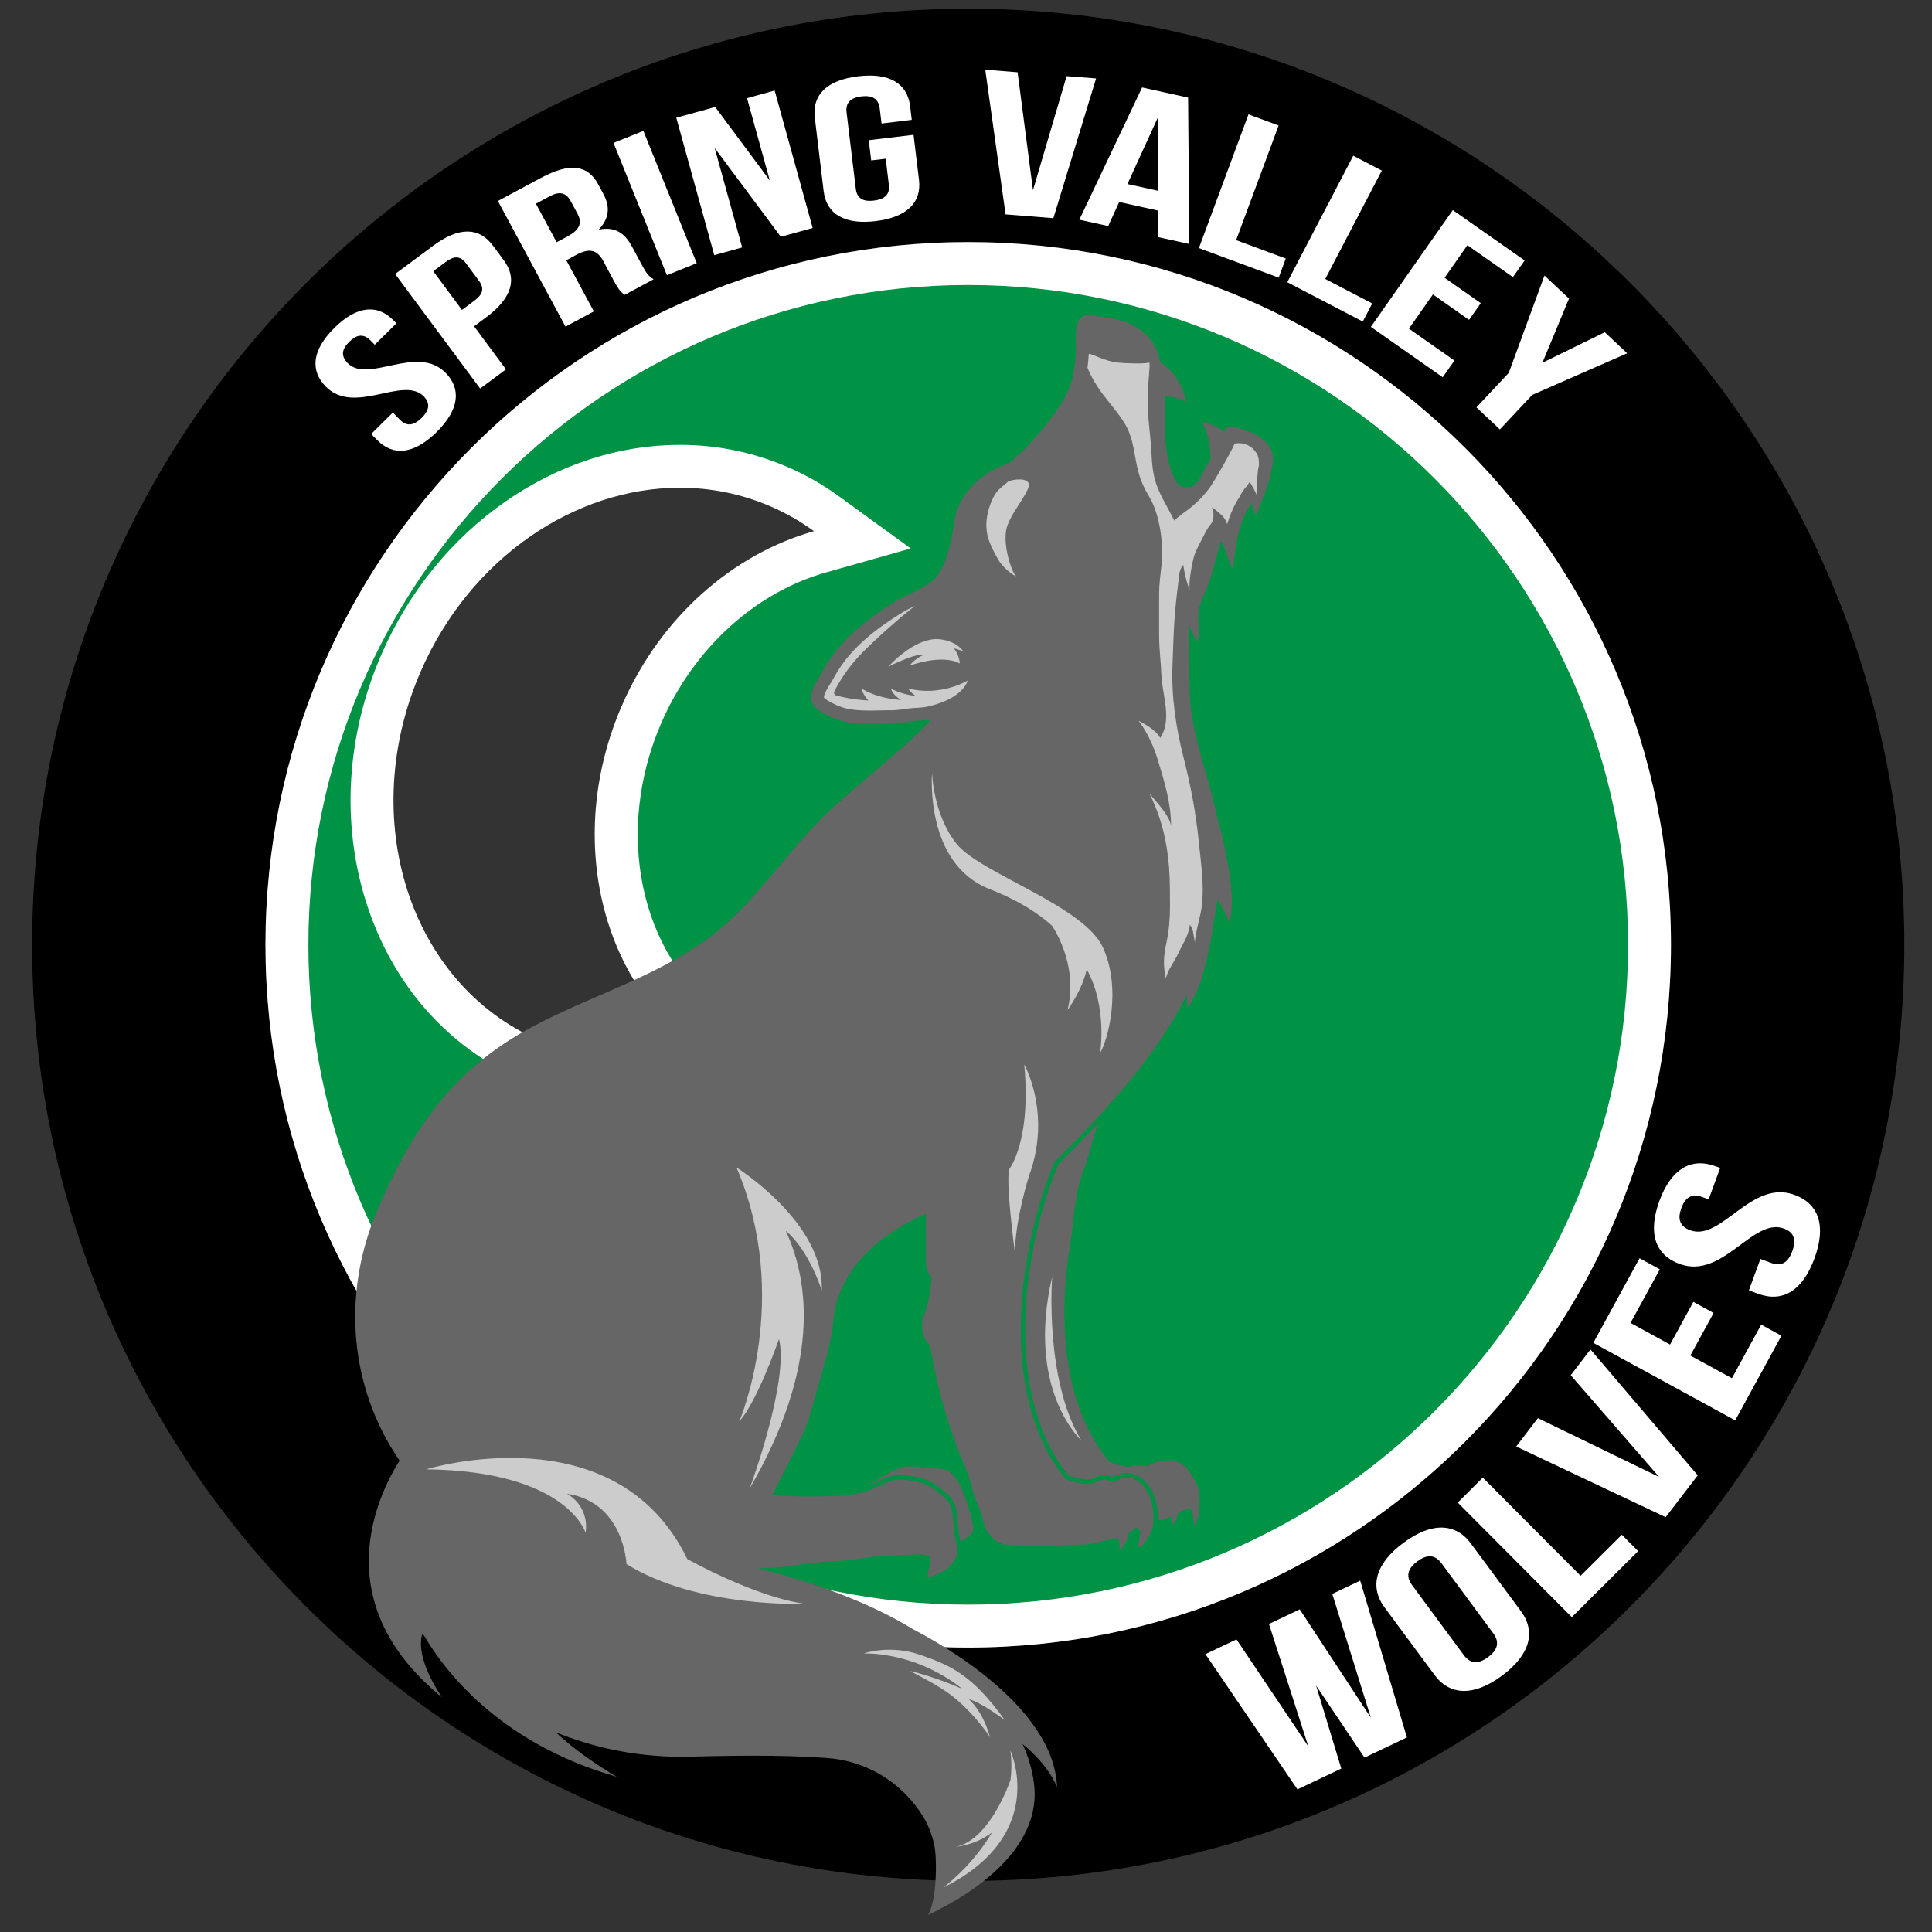 <?xml version="1.0" encoding="UTF-8"?>
<svg id="Layer_1" data-name="Layer 1" xmlns="http://www.w3.org/2000/svg" viewBox="0 0 270 270">
  <rect x="0" y="0" width="270" height="270" fill="#333333" stroke="none"/>
  <defs>
    <style>
      .cls-1 {
        fill: #009245;
      }

      .cls-2 {
        fill: #ccc;
      }

      .cls-3 {
        fill: #fff;
      }

      .cls-4 {
        fill: #666;
      }
    </style>
  </defs>
  <path d="M135.31,1.22C63.07,1.22,4.49,59.79,4.49,132.04s58.57,130.82,130.82,130.82,130.82-58.57,130.82-130.82S207.56,1.22,135.31,1.22ZM135.31,230.24c-54.24,0-98.21-43.97-98.21-98.21s43.97-98.21,98.21-98.21,98.21,43.97,98.21,98.21-43.97,98.21-98.21,98.21Z"/>
  <g>
    <path class="cls-1" d="M135.31,227.24c-52.5,0-95.21-42.71-95.21-95.21s42.71-95.21,95.21-95.21,95.21,42.71,95.21,95.21-42.71,95.21-95.21,95.21ZM95.02,65.16c-16.15,0-31.81,11.04-38.96,27.47-9.61,22.07-1.5,46.96,18.06,55.48,4.4,1.92,9.1,2.89,13.94,2.89,3.4,0,6.83-.48,10.21-1.44l5.94-1.68-4.99-3.63c-12.71-9.25-16.72-27.95-9.53-44.48,4.85-11.15,14.16-19.62,24.89-22.66l5.94-1.68-4.99-3.63c-2.04-1.49-4.25-2.75-6.56-3.76-4.41-1.92-9.1-2.89-13.95-2.89Z"/>
    <path class="cls-3" d="M135.31,39.83c50.84,0,92.21,41.36,92.21,92.21s-41.36,92.21-92.21,92.21-92.21-41.36-92.21-92.21,41.36-92.21,92.21-92.21M88.06,154c3.68,0,7.39-.52,11.03-1.55l11.88-3.36-9.99-7.26c-11.59-8.43-15.18-25.61-8.54-40.85,4.5-10.33,13.08-18.17,22.96-20.97l11.88-3.36-9.99-7.26c-2.22-1.62-4.62-2.99-7.13-4.08-4.79-2.08-9.88-3.14-15.14-3.14-8.52,0-16.97,2.75-24.43,7.95-7.51,5.23-13.49,12.61-17.28,21.33-4.92,11.29-5.66,23.64-2.1,34.76,3.65,11.4,11.36,20.16,21.71,24.67,4.78,2.08,9.88,3.14,15.14,3.14M135.31,33.83c-54.24,0-98.21,43.97-98.21,98.21s43.97,98.21,98.21,98.21,98.21-43.97,98.21-98.21-43.97-98.21-98.21-98.21h0ZM88.06,148c-4.32,0-8.63-.85-12.75-2.64-18.08-7.87-25.47-30.94-16.51-51.53,6.92-15.9,21.57-25.67,36.21-25.67,4.32,0,8.63.85,12.75,2.64,2.15.94,4.15,2.09,5.99,3.43-11.21,3.17-21.4,11.87-26.83,24.35-7.89,18.14-3.1,38.2,10.51,48.1-3.08.87-6.24,1.33-9.39,1.33h0Z"/>
  </g>
  <g>
    <path class="cls-4" d="M162.79,57.52c0,3.75-.01,7.62,2,10.35.43.15.81.23,1.14.23,1.59,0,1.95-1.89,2.65-2.94.25-.38.47-.77.68-1.17-.08-.07-.13-.27-.14-.66-.03-2.59-1.18-4.33-1.18-4.33,1.21.06,2.82,1.08,3.2,1.32.02-.09.04-.18.08-.27.11-.29.39-.37.7-.37s.66.09.9.12c.45.06.92.23,1.34.37,1.25.44,2.54,1.13,3.26,2.29.37.6.69,1.53.36,2.75-.04.37-.11.74-.19,1.11-.18.79-.45,1.55-.73,2.31-.21.56-.43,1.11-.64,1.67-.1.28-.21.56-.31.84-.05.14-.17.49-.28.86-.5-.51-.4-1.15-.78-1.63-1.8,2.67-2.24,6.1-2.51,9.13-.48-.31-.64-1.44-.86-1.94-.29-.65-.46-1.36-.85-1.91-.74,2.35-1.21,4.88-2.25,7.22-.44.99-.92,2.06-.92,3.23,0,1.16.09,2.37-.02,3.52-.7-.65-1.09-1.64-1.32-2.71-.02.98.08,1.97.09,2.94.03,2.99-.06,5.94.18,8.92.36,3.07,1.22,6.06,2.06,9.02.63,2.22,1.27,4.49,1.71,6.76l.03-.07s2.98,10.53,1.6,14.37c0,0-.67-1.49-1.62-3.22-.1.61-.2,1.22-.32,1.82-.31,2.33-1.54,10.64-3.91,13.39,0,0-.02-.71-.11-1.75-4.3,8.59-11,15.84-18.48,23.33-5.28,12.78-7.36,31.62.47,42.8l.04.07c.3.43.62.85.96,1.26.01,0,.03.02.04.03.42.3.94.46,1.46.55.5.08,1.03.24,1.54.24.41,0,.7,0,1.05-.15.44-.19.86-.47,1.38-.47.07,0,.14,0,.22.02.33.05.71.22,1.07.43.58-.45,1.33-.73,1.99-.73.21,0,.42.03.6.09,1.21.39,2.09,1.49,2.52,2.59.46,1.19.62,2.71.44,4.05-.11.83-1.17,3-2.06,3.05-.04-.62.44-2,.18-2.48-.09-.17-.3-.22-.5-.27-.27.32-.7.6-1.04.76,0,.98-.63,1.79-1.29,2.51.02-.55.11-1.21-.12-1.69-.17-.04-.32-.08-.45-.12-.81.25-1.67.37-2.45.61-1.04.32-2.05.24-3.13.32-.93.07-1.85.11-2.79.11h-5.1c-1.65,0-2.77-.08-3.89-1.29-1.1-1.19-1.12-2.88-1.78-4.28-.79-1.64-.99-3.49-1.73-5.17-.65-1.45-1.21-2.95-1.74-4.45-1.45-4.11-2.54-8.35-3.23-12.65-.62-.66-1.71-2.24-.82-4.51.69-1.81.94-4.11,1.01-5.07-.38-.45-.81-1.2-.81-2.36v-6.6c-3.66,1.57-12.13,6.14-12.94,14.98-.35,3.82-1.73,7.57-2.71,11.22-.22.82-.44,1.61-.69,2.4-.44,1.38-1.09,2.67-1.7,3.94-1.12,2.34-2.35,4.56-3.41,6.78,1.78.13,3.63.2,5.47.2,1.21,0,2.41-.03,3.59-.1,1.36-.08,2.82-.21,4.08-.63,1.77-.58,2.93-1.64,4.76-1.64.14,0,.28,0,.43.02,1.95.17,3.26.46,4.82,1.74,1.06.86,1.68,1.25,1.96,2.64.26,1.28.17,2.7.5,3.96.38,1.46.39,2.48-.75,3.7-.87.92-2.04,1.28-3.17,1.62,0,0,0,0,0,0-.12,0,.42-2.21.44-2.35.05-.58-.2-.67-.8-.79-.32-.06-.64-.09-.96-.09-.7,0-1.41.11-2.11.11h-.02c-1.06,0-2.08.16-3.16.16-1.19,0-2.15.25-3.3.41-2.11.3-4.22.27-6.32.54-1.63.2-3.29.52-4.92.63-.86.06-1.71.09-2.57.1,1.09.27,2.17.55,3.24.86,5.98,1.71,12.76,4.15,18.4,7.63,4.14,2.14,19.76,10.92,20.17,22.08,0,0-1.12-3.05-4.81-6,.79,1.72,1.35,3.57,1.6,5.55,1.08,8.71-7.81,15.03-14.81,18.32,1.23-2.06,1.22-7.45.96-9.21-.23-1.51-.79-3.1-1.58-4.41-2.91-4.83-7.91-7.92-13.54-8.31-3.41-.24-6.81-.32-10.21-.32-2.94,0-5.87.06-8.82.13-.42.01-.83.02-1.24.02-6.81,0-12.68-1.42-17.61-3.43,3.8,3.57,8.55,6.23,8.55,6.23-16.86-4.77-24.48-15.51-26.83-19.56-.23-.29-.35-.45-.35-.45-1.12,3.52,2.75,8.91,2.75,8.91-16.21-13.2-9.09-28.07-5.94-33.09-.3-.44-.6-.88-.87-1.33-6.33-10.21-6.94-22.63-2.25-33.62,4.72-11.06,10.45-19.57,21.18-25.41,1.31-.71,2.64-1.38,3.99-2.01,6.78-3.21,13.95-5.69,20.16-9.95,7.53-5.15,12-13.34,18.8-19.35.89-.79,1.79-1.56,2.7-2.35,3.51-3.03,7.37-6.09,10.49-9.47-.13,0-.26-.01-.4-.01-1.6,0-3.38.51-5.13.51-.99,0-1.96.03-2.9.03-1.93,0-3.78-.14-5.53-.97-1.15-.55-2.7-1.3-2.75-2.66-.04-1.24,1.1-2.74,1.66-3.78,2.28-4.25,6.22-7.28,10.25-9.76,1.66-1.02,4.44-1.9,5.64-3.41,1.37-1.73,2.12-4.95,2.38-7.09.72-6.1,6.3-8.28,7.51-8.69.52-.18,1.1-.86,1.49-1.19.98-.86,1.87-1.79,2.7-2.77,1.6-1.88,3.16-3.84,4.21-6.01.86-1.78,1.05-3.68,1.18-5.59.09-1.33-.31-3.64.64-4.74.33-.38.76-.5,1.24-.5.8,0,1.73.35,2.44.42,1.27.12,2.49.44,3.61,1.02,1.03.54,1.91,1.27,2.57,2.15.35.46.63.96.87,1.48.15.32.3,1.43.56,1.62.72.53,1.36,1.12,1.89,1.77.11.13.29.37.4.67.06.11.17.28.29.52.1.14.22.34.28.56.28.6.57,1.36.67,2.12,0,0-.6-.84-3.02-.94.01.7,0,1.47,0,2.16Z"/>
    <path class="cls-4" d="M134.25,215.47c-.03-.17-.07-.34-.12-.51-.16-.63-.22-1.32-.27-2.04-.05-.62-.1-1.27-.22-1.89-.3-1.48-.97-2.02-1.9-2.78-.09-.07-.17-.14-.26-.21-1.64-1.34-3.02-1.68-5.16-1.87-.16-.01-.32-.02-.48-.02-1.31,0-2.32.49-3.29.96-.43.21-.88.42-1.36.6.61-.37,1.21-.75,1.84-1.1,1.15-.64,2.22-1.49,3.57-1.64,1.22-.14,2.28.14,3.49.21.86.05,1.81,0,2.52.47,1.41.96,1.97,2.83,2.51,4.34.32.89.58,1.73.75,2.64.15.77.31,1.33-.32,1.9-.36.33-.83.65-1.3.94Z"/>
    <path class="cls-4" d="M147.87,162.75c1.92-1.93,3.86-3.9,5.76-5.94-.28.63-.59,1.25-.74,1.85-.42,1.65-.86,3.33-1.46,4.88-1.3,3.37-1.31,6.89-1.88,10.39-.56,3.46-.85,6.97-.79,10.48.12,6.4,1.43,13.09,5.16,18.42l.04.07c.3.43.62.86.96,1.26.01.01.03.02.04.03.42.3.94.46,1.46.55.41.07.88.23,1.32.23.14,0,.27-.02.4-.06.22-.07.43-.09.65-.09.24,0,.48.02.74.02.19,0,.4.04.59.04.05,0,.1,0,.14,0,.2-.02.36-.13.54-.22.54-.25,1.13-.5,1.73-.52.3-.01.69-.05,1.05-.05.24,0,.48.02.67.08.42.14,1.04.47,1.37.77.32.3.61.73.85,1.1.47.73,1,1.66,1.11,2.53.09.72.11,1.48.03,2.2-.07.6-.09,1.23-.36,1.75-.11.21-.18.5-.3.68-.06-.31-.18-.56-.18-.91,0-.35-.06-.7-.2-1.01-.13-.28-.2-.45-.43-.45-.06,0-.13.01-.21.04-.22.07-.41.21-.61.3-.16.07-.35.07-.49.13-.34.16-.22.6-.37.92-.18.38-.37.74-.76.96.16-.41.21-.84-.07-1.21,0,0-.01,0-.02,0-.21,0-.45.23-.63.31-.38.17-.79.12-1.19.17.05-1.22-.14-2.49-.54-3.52-.56-1.44-1.65-2.54-2.9-2.95-.24-.08-.51-.12-.79-.12h0c-.67,0-1.4.23-2.04.63-.35-.17-.66-.28-.94-.32-.1-.01-.2-.02-.31-.02-.54,0-.96.2-1.33.38-.1.05-.19.09-.29.13-.23.1-.42.1-.8.1-.29,0-.61-.07-.95-.14-.16-.03-.33-.07-.48-.09-.5-.08-.89-.22-1.17-.42-.3-.37-.59-.75-.87-1.15l-.03-.05v-.02s-.03-.02-.03-.02c-7.68-10.98-5.63-29.49-.45-42.1Z"/>
    <path class="cls-2" d="M143.14,148.78s3.9,6.82.65,15.59c0,0-1.95,6.17-1.95,10.72,0,0-1.3-9.58-.81-11.69,0,0,3.12-3.89,2.11-14.61Z"/>
    <path class="cls-2" d="M147.04,178.43s-1.11,14.28,4.05,22.84c0,0-7.74-7-4.05-22.84Z"/>
    <path class="cls-2" d="M103.34,198.59s7.37-17.2-.41-35.43c0,0,12.34,7.73,11.91,17.2,0,0-1.69-5.55-5.03-8.36,3.35,7.22,4.8,19.02-5.04,36.02,0,0,5.53-14.95,4.1-20.89,0,0-3.07,8.81-5.53,11.47Z"/>
    <path class="cls-2" d="M116.1,95.46c.18-.31.36-.6.5-.86,2.25-4.19,6.31-7.04,9.59-9.06.45-.27,1.04-.56,1.66-.86-2.36,1.84-5.86,4.98-7.65,6.85-1.66,1.74-2.95,3.74-3.6,5.11-.07.14-.06.45.18.52.67.2,2.25.6,4.58.74-.74-.77-1-1.71-1-1.71,1.96,1.26,4.52,1.56,5.57,1.63,0,0,.01,0,.02,0-1.21-.67-1.46-1.61-1.46-1.61,1.05.6,2.34.91,3.49,1.06-.7-.45-1.07-1.06-1.07-1.06,4.52,1.17,8.26-1.07,8.26-1.07,0,0-.04.03-.1.08.05-.04.11-.08.16-.12,0,0-.5,2.49-5.61,3.65-.9.2-1.84.14-2.72.27-.85.13-1.65.24-2.41.24-.51,0-1.01,0-1.51.02-.47,0-.93.02-1.39.02-1.33,0-2.49-.07-3.55-.35-.41-.11-.81-.25-1.2-.44-.39-.18-1.56-.75-1.7-1.07-.01-.41.6-1.43.94-1.98Z"/>
    <path class="cls-2" d="M59.56,205.34s26.49-8.17,36.48,12.53c0,0,9.44,5.31,16.41,6.26,0,0-14.99.63-24.9-5.55,0,0-.32-8.64-8.33-9.83,0,0,3.17,1.59,2.62,5.47,0,0-2.54-8.64-22.28-8.88Z"/>
    <path class="cls-2" d="M129.16,91.5c-1.3-.23-5.04,1.68-5.04,1.68,3.82-4.02,6.55-3.92,7.1-3.85.76.06,2.39.35,3.4,1.68,0,0-.59-.22-1.31-.4.79.99.82,2.11.82,2.11-2.52-1.38-7.03.31-7.03.31.92-1.15,2.06-1.53,2.06-1.53Z"/>
    <path class="cls-2" d="M138.63,256.1c-2.37,1.8-5.02,1.99-5.02,1.99,4.23-.9,6.88-7.33,7.61-9.33.16-1.31.17-2.69-.02-4.12,0,0,5.46,11.79-9.39,19.16,0,0,4-2.91,6.82-7.7Z"/>
    <path class="cls-2" d="M134.49,236.03c-5.81-4.62-11.88-4.97-13.64-4.96-.03,0-.07-.01-.1-.01,0,0,3.62-1.28,7.89.22,4.27,1.5,7.21,2.76,11.78,9.1,0,0-3.45-2.59-5.02-2.9,0,0,1.93,1.56,2.96,5.31,0,0-1.79-2.84-4.81-5.39-1.79-1.51-4.15-2.7-6.36-3.87,3.42.77,7.3,2.5,7.3,2.5Z"/>
    <path class="cls-2" d="M130.26,108.01s.13,5.84,3.45,9.95c3.32,4.11,17.77,8.62,20.43,14.46,2.65,5.84.66,13-.4,14.72,0,0,1.06-6.39-1.87-11.68-.62,2.91-2.68,5.69-2.68,5.69,1.41-5.68-1.34-10.5-2.14-11.75-1.68-1.54-4.41-3.45-8.76-5.15-9.15-3.58-8.03-16.24-8.03-16.24Z"/>
    <path class="cls-2" d="M152.17,49.47c.3-.12,2.2,1.02,4.01,1.2,1.1.11,3.6.21,4.45,0,.06.52.02.62-.03,1.35-.09,1.38-.22,2.72-.22,4.09,0,2.11.32,4.11.47,6.14.13,1.89.13,3.78.8,5.57.65,1.73,1.65,3.29,2.47,4.94.51-.57,1.74-1.4,1.9-1.53,1.19-.92,2.29-2,3.15-3.24.48-.69,2.64-4.34,3.38-6,1.18-.22,2.45.25,3.14,1.49.14.26.2.58.23.92.01,0,.02,0,.02,0,0,0,0,.05-.01.12,0,.12.01.23.01.35v.12c-.04.23-.09.46-.13.69-.11,1.14-.25,2.75-.2,3.52,0,0-.11-.54-.97-1.85l-.4.59c-.1.11-.19.22-.26.3-.27.34-.54.76-.75,1.2-.79,1.2-1.34,2.5-1.73,3.83-.12-.41-.32-.77-.58-1.08h0s-.02-.02-.03-.04c-.09-.1-.19-.2-.3-.28-.36-.33-.91-.81-1.23-.97,0,0,.54,1.13-.04,2.21-.4.47-.7.96-.99,1.54-.49.98-1.1,2.01-1.46,3.07-.15.58-.78,3.24-.62,4.76,0,0-.63-1.62-.89-3.55-.54.61-.55,1.38-.65,2.15-.24,1.93-.48,3.95-.6,5.9-.12,1.99-.18,4.02-.25,5.97-.18,4.39.49,8.79,1.56,12.98.98,3.85,1.69,7.56,2.09,11.51.32,3.24.92,6.84.3,10.07-.24,1.26-.76,2.92-.83,4.21-.22-1.37-.24-1.92-.69-2.49-.19,1.61-1.06,2.75-1.66,4.07-.5,1.1-1.49,2.3-1.7,3.49-.33-1.73-.4-2.79.09-5.09.35-1.63.49-3.31.49-4.98,0-1.67,0-3.81-.13-5.47-.14-1.65-.49-5.92-2.75-10.35.92,1.12,2.82,3.05,3.03,4.53.01-3.22-.97-6.31-1.89-9.35-1.05-3.45-2.66-5.35-2.66-5.35,2.57,1.25,3.03,2.4,3.03,2.4,1.72-2.54.28-6.02.17-8.76-.07-1.85-.32-3.67-.32-5.53s0-3.91,0-5.87c0-1.31.19-2.66.33-3.97.32-2.92-.19-7.07-1.74-9.63-.58-.96-1.08-2.01-1.4-3.1-.74-2.5-.61-4.78-1.99-7.07-1.12-1.86-2.76-3.48-3.92-5.33-.33-.53-.95-1.56-1.29-2.5.08-.62.13-1.24.18-1.87Z"/>
    <path class="cls-2" d="M143.61,68.43c-.84,1.74-2.13,3.17-2.8,4.94-.92,2.43.64,6.73,1.19,7.2,0,0-1.61-.87-2.48-2.34-.32-.54-.62-1.08-.88-1.65-.58-1.25-.91-2.39-.76-3.92.13-1.27.65-2.88,1.4-3.89.43-.58,1.07-.94,1.57-1.45.24-.25,3.75-.95,2.76,1.1Z"/>
  </g>
  <g>
    <path class="cls-3" d="M46.73,45.82c3.11-3.07,5.99-3.35,8.23-1.08l.44.45-3.03,2.99-.58-.59c-1-1.01-1.96-.83-2.98.18-1.02,1-1.22,1.96-.22,2.98,2.88,2.92,9.68-2.7,13.68,1.35,2.24,2.27,1.89,5.18-1.25,8.28s-6.05,3.41-8.29,1.14l-.86-.87,3.03-2.99,1,1.01c1,1.01,2,.75,3.02-.26,1.02-1,1.3-2,.3-3.02-2.88-2.92-9.68,2.7-13.68-1.35-2.24-2.27-1.92-5.15,1.2-8.22Z"/>
    <path class="cls-3" d="M68.87,34.3l1.54,2.08c1.9,2.56,1.16,5.27-2.45,7.95l-1.71,1.27,4.46,6.02-3.61,2.68-11.88-16.01,5.32-3.95c3.61-2.68,6.42-2.6,8.32-.04ZM60.54,37.89l4.02,5.42,1.71-1.27c1.15-.85,1.5-1.68.65-2.82l-1.78-2.4c-.85-1.14-1.74-1.05-2.89-.19l-1.71,1.27Z"/>
    <path class="cls-3" d="M87.3,41.19c-.46-.34-.75-.53-1.52-1.96l-1.48-2.76c-.88-1.63-1.99-1.81-3.79-.84l-1.37.74,3.85,7.15-3.96,2.13-9.45-17.56,5.98-3.21c4.1-2.21,6.58-1.83,8.04.88l.74,1.38c.97,1.81.78,3.43-.68,4.96,2.29-.49,3.65.49,4.64,2.32l1.46,2.71c.46.85.83,1.46,1.58,1.9l-4.03,2.17ZM74.89,28.46l2.9,5.39,1.55-.83c1.48-.79,2.13-1.73,1.38-3.13l-.93-1.73c-.67-1.25-1.58-1.48-2.99-.72l-1.91,1.03Z"/>
    <path class="cls-3" d="M85.74,19.97l4.17-1.68,7.46,18.49-4.17,1.68-7.46-18.49Z"/>
    <path class="cls-3" d="M99.87,20.66l3.85,13.92-3.9,1.08-5.31-19.21,5.44-1.5,7.63,10.27-3.18-11.5,3.86-1.07,5.31,19.21-4.45,1.23-9.25-12.42Z"/>
    <path class="cls-3" d="M121.42,19.59l6.25-.75.76,6.28c.38,3.17-1.67,5.25-6.06,5.78-4.38.53-6.87-1.01-7.26-4.17l-1.24-10.29c-.38-3.17,1.67-5.25,6.06-5.78,4.38-.53,6.87,1.01,7.26,4.17l.23,1.92-4.22.51-.26-2.12c-.17-1.41-1.13-1.84-2.55-1.67-1.42.17-2.25.82-2.08,2.23l1.29,10.69c.17,1.41,1.12,1.82,2.54,1.64,1.42-.17,2.25-.79,2.08-2.2l-.44-3.65-2.03.24-.34-2.83Z"/>
    <path class="cls-3" d="M144.36,26.58l4.7-15.94,4.12.32-5.97,19.53-6.68-.53-2.84-20.22,4.52.36,2.15,16.48Z"/>
    <path class="cls-3" d="M166.21,34.1l-4.43-.98.02-3.7-5.39-1.19-1.54,3.36-4.03-.89,8.77-18.48,6.43,1.42.17,20.46ZM157.56,25.72l4.23.93.06-10.31-4.29,9.38Z"/>
    <path class="cls-3" d="M174.47,15.98l4.22,1.56-5.94,16.02,6.94,2.57-.99,2.67-11.15-4.13,6.93-18.69Z"/>
    <path class="cls-3" d="M189.12,21.76l3.99,2.08-7.9,15.15,6.56,3.42-1.32,2.53-10.55-5.5,9.22-17.68Z"/>
    <path class="cls-3" d="M201.89,38.82l5.05,3.55-1.64,2.33-5.05-3.55-3.35,4.78,6.36,4.46-1.64,2.33-10.04-7.04,11.45-16.32,10.04,7.04-1.64,2.33-6.36-4.46-3.19,4.55Z"/>
    <path class="cls-3" d="M210.85,52.11l4.99-13.6,3.43,3.22-3.72,8.97,8.72-4.27,3.13,2.94-13.27,5.82-4.52,4.82-3.28-3.08,4.52-4.82Z"/>
  </g>
  <g>
    <path class="cls-3" d="M183.91,235.51l3.54,11.65-6.13,2.91-12.86-18.9,4.34-2.06,10.04,14.95-5.5-17.11,4.3-2.04,9.94,15.15-5.39-17.31,3.9-1.85,6.53,21.91-5.93,2.82-6.79-10.1Z"/>
    <path class="cls-3" d="M193.49,224.63c-2.15-2.91-1.25-6.14,2.66-9.03,3.9-2.89,7.26-2.8,9.41.11l6.99,9.45c2.15,2.91,1.25,6.14-2.66,9.03-3.9,2.89-7.26,2.8-9.41-.11l-6.99-9.45ZM204.58,231.32c.96,1.3,2.12,1.2,3.38.27,1.26-.93,1.69-2.02.74-3.31l-7.25-9.81c-.96-1.3-2.12-1.2-3.38-.27-1.26.94-1.69,2.02-.74,3.31l7.25,9.81Z"/>
    <path class="cls-3" d="M203.72,209.99l3.5-3.49,13.67,13.72,5.76-5.74,2.28,2.29-9.27,9.23-15.94-16.01Z"/>
    <path class="cls-3" d="M231.85,206.39l-12.34-14.2,2.76-3.6,14.99,17.59-4.48,5.85-20.89-9.88,3.03-3.96,16.93,8.21Z"/>
    <path class="cls-3" d="M233.4,187.89l3.25-5.95,2.83,1.55-3.25,5.95,5.81,3.17,4.09-7.49,2.83,1.55-6.46,11.83-19.83-10.83,6.46-11.83,2.83,1.55-4.09,7.49,5.52,3.02Z"/>
    <path class="cls-3" d="M231.89,167.86c1.65-4.51,4.44-6.12,7.84-4.88l.67.24-1.61,4.39-.88-.32c-1.52-.56-2.4.08-2.94,1.55s-.27,2.53,1.24,3.09c4.36,1.6,8.51-7.17,14.57-4.95,3.39,1.24,4.47,4.32,2.8,8.87-1.67,4.56-4.47,6.21-7.87,4.96l-1.3-.48,1.61-4.39,1.52.56c1.52.56,2.4-.17,2.94-1.65.54-1.48.34-2.6-1.18-3.16-4.36-1.6-8.51,7.17-14.57,4.95-3.39-1.24-4.48-4.28-2.83-8.79Z"/>
  </g>
</svg>